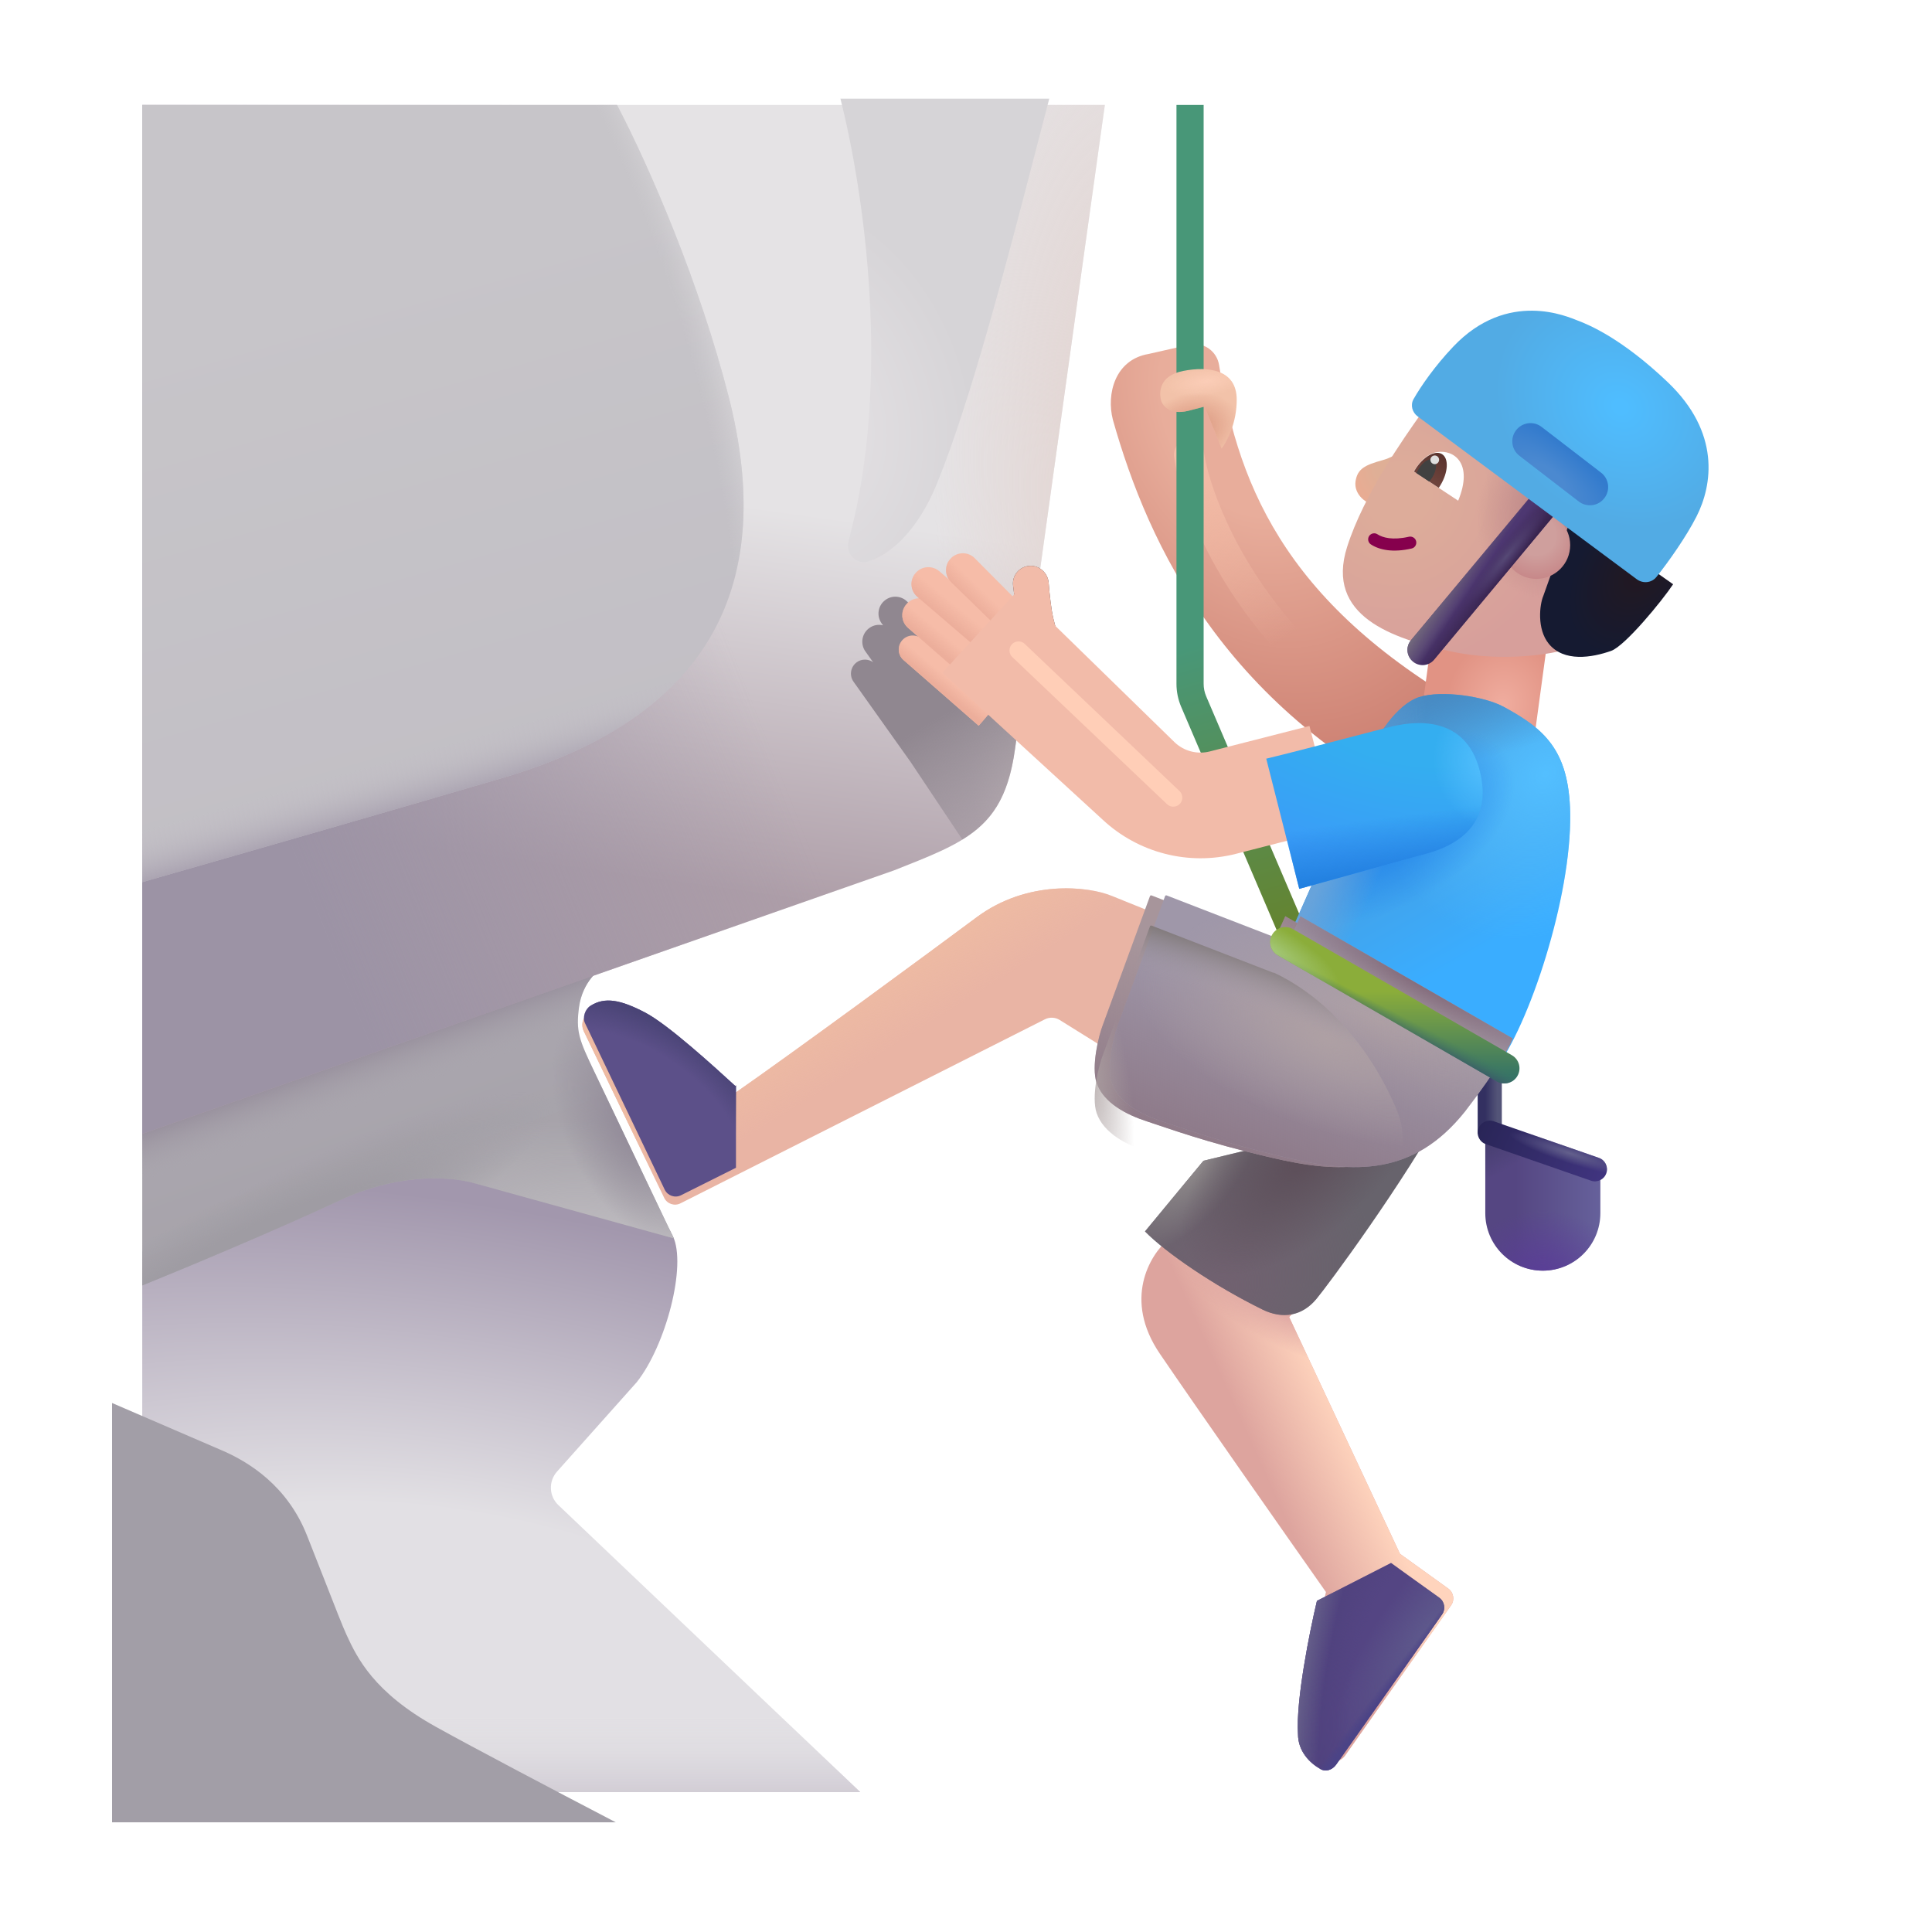 <svg width="32" height="32" viewBox="0 0 32 32" fill="none" xmlns="http://www.w3.org/2000/svg">
<path d="M2.356 29.683V20.73L7.56 18.753L10.073 20.043C9.853 19.66 10.672 19.505 11.144 20.472C11.378 20.953 11.03 22.285 10.546 22.894L9.226 24.374C9.082 24.536 9.092 24.782 9.249 24.93L14.249 29.683H2.356Z" fill="url(#paint0_radial_4002_866)"/>
<path d="M2.356 29.683V20.73L7.56 18.753L10.073 20.043C9.853 19.66 10.672 19.505 11.144 20.472C11.378 20.953 11.03 22.285 10.546 22.894L9.226 24.374C9.082 24.536 9.092 24.782 9.249 24.93L14.249 29.683H2.356Z" fill="url(#paint1_linear_4002_866)"/>
<path d="M9.591 16.677C9.647 16.27 9.919 16.042 10.049 15.979L2.356 18.63V21.291C3.035 21.016 4.583 20.37 5.64 19.876C6.526 19.462 7.355 19.468 7.818 19.587L11.159 20.511L9.84 17.743C9.591 17.222 9.536 17.083 9.591 16.677Z" fill="url(#paint2_linear_4002_866)"/>
<path d="M9.591 16.677C9.647 16.27 9.919 16.042 10.049 15.979L2.356 18.63V21.291C3.035 21.016 4.583 20.37 5.64 19.876C6.526 19.462 7.355 19.468 7.818 19.587L11.159 20.511L9.84 17.743C9.591 17.222 9.536 17.083 9.591 16.677Z" fill="url(#paint3_linear_4002_866)"/>
<path d="M9.591 16.677C9.647 16.27 9.919 16.042 10.049 15.979L2.356 18.63V21.291C3.035 21.016 4.583 20.37 5.64 19.876C6.526 19.462 7.355 19.468 7.818 19.587L11.159 20.511L9.84 17.743C9.591 17.222 9.536 17.083 9.591 16.677Z" fill="url(#paint4_radial_4002_866)"/>
<path d="M9.591 16.677C9.647 16.27 9.919 16.042 10.049 15.979L2.356 18.63V21.291C3.035 21.016 4.583 20.37 5.64 19.876C6.526 19.462 7.355 19.468 7.818 19.587L11.159 20.511L9.84 17.743C9.591 17.222 9.536 17.083 9.591 16.677Z" fill="url(#paint5_radial_4002_866)"/>
<path d="M9.591 16.677C9.647 16.27 9.919 16.042 10.049 15.979L2.356 18.63V21.291C3.035 21.016 4.583 20.37 5.64 19.876C6.526 19.462 7.355 19.468 7.818 19.587L11.159 20.511L9.84 17.743C9.591 17.222 9.536 17.083 9.591 16.677Z" fill="url(#paint6_radial_4002_866)"/>
<g filter="url(#filter0_ii_4002_866)">
<path d="M2.356 22.738V29.683H10.699C9.591 29.105 8.369 28.462 7.726 28.105C6.688 27.53 6.416 26.959 6.241 26.581C6.176 26.441 6.055 26.131 5.87 25.657C5.788 25.448 5.693 25.206 5.585 24.933C5.263 24.117 4.632 23.714 4.148 23.511L2.356 22.738Z" fill="#A29EA7"/>
</g>
<path d="M14.803 14.418L2.356 18.78V1.738H18.3C17.899 4.589 17.067 10.597 16.81 12.418C16.627 13.72 16.009 13.941 14.803 14.418Z" fill="url(#paint7_linear_4002_866)"/>
<path d="M14.803 14.418L2.356 18.78V1.738H18.3C17.899 4.589 17.067 10.597 16.81 12.418C16.627 13.72 16.009 13.941 14.803 14.418Z" fill="url(#paint8_linear_4002_866)"/>
<path d="M14.803 14.418L2.356 18.78V1.738H18.3C17.899 4.589 17.067 10.597 16.81 12.418C16.627 13.72 16.009 13.941 14.803 14.418Z" fill="url(#paint9_radial_4002_866)"/>
<g filter="url(#filter1_f_4002_866)">
<path d="M16.87 11.993C16.848 12.152 16.828 12.294 16.81 12.418C16.697 13.22 16.419 13.612 15.94 13.906L15.082 12.62L14.137 11.291C14.063 11.187 14.088 11.042 14.192 10.968C14.274 10.909 14.383 10.913 14.461 10.968L14.334 10.79C14.245 10.665 14.274 10.49 14.4 10.401C14.468 10.352 14.55 10.339 14.626 10.357L14.602 10.324C14.513 10.198 14.542 10.024 14.668 9.935C14.793 9.845 14.968 9.875 15.057 10.001L15.164 10.148C15.14 10.041 15.18 9.926 15.274 9.859C15.4 9.769 15.574 9.799 15.664 9.924L16.163 10.743L16.189 10.514C16.208 10.345 16.367 10.228 16.534 10.26C16.694 10.29 16.798 10.444 16.772 10.605C16.741 10.806 16.71 11.045 16.711 11.204C16.713 11.594 16.784 11.818 16.87 11.993Z" fill="url(#paint10_linear_4002_866)"/>
</g>
<g filter="url(#filter2_i_4002_866)">
<path fill-rule="evenodd" clip-rule="evenodd" d="M23.664 13.498C20.046 11.786 18.773 9.042 18.183 6.953C18.072 6.526 18.218 5.957 18.773 5.863L19.466 5.706C19.692 5.664 19.906 5.82 19.942 6.047C20.273 8.132 21.117 10.138 24.412 11.915L23.664 13.498Z" fill="url(#paint11_radial_4002_866)"/>
</g>
<path d="M10.22 1.738C10.771 2.792 11.59 4.695 12.07 6.574C12.851 9.636 11.82 11.855 8.32 12.886C6.684 13.368 4.387 14.03 2.356 14.611V1.738L10.22 1.738Z" fill="url(#paint12_linear_4002_866)"/>
<path d="M10.22 1.738C10.771 2.792 11.59 4.695 12.07 6.574C12.851 9.636 11.82 11.855 8.32 12.886C6.684 13.368 4.387 14.03 2.356 14.611V1.738L10.22 1.738Z" fill="url(#paint13_radial_4002_866)"/>
<path d="M10.22 1.738C10.771 2.792 11.59 4.695 12.07 6.574C12.851 9.636 11.82 11.855 8.32 12.886C6.684 13.368 4.387 14.03 2.356 14.611V1.738L10.22 1.738Z" fill="url(#paint14_linear_4002_866)"/>
<g filter="url(#filter3_i_4002_866)">
<path d="M13.94 1.694C14.333 3.247 14.79 6.387 14.074 9.023C14.037 9.16 14.107 9.303 14.239 9.354C14.285 9.372 14.335 9.378 14.383 9.364C14.761 9.259 15.219 8.852 15.536 8.077C16.103 6.692 16.715 4.328 17.173 2.562C17.253 2.251 17.329 1.959 17.399 1.694H13.94Z" fill="url(#paint15_radial_4002_866)"/>
</g>
<g filter="url(#filter4_f_4002_866)">
<path d="M19.694 7.532C19.763 8.024 20.176 9.316 21.273 10.552" stroke="url(#paint16_linear_4002_866)" stroke-width="0.5" stroke-linecap="round"/>
</g>
<g filter="url(#filter5_i_4002_866)">
<path d="M19.286 1.738V11.326C19.286 11.458 19.313 11.589 19.365 11.71L21.071 15.699L21.491 15.835C21.54 15.95 21.657 16.814 21.771 16.765C21.886 16.716 21.939 16.584 21.89 16.47L19.778 11.533C19.75 11.467 19.736 11.397 19.736 11.326V1.738H19.286Z" fill="url(#paint17_linear_4002_866)"/>
</g>
<path d="M22.452 7.972C22.484 7.765 22.605 7.703 22.902 7.621C23.119 7.561 23.243 7.44 23.289 7.373L22.831 8.367C22.62 8.367 22.421 8.179 22.452 7.972Z" fill="url(#paint18_radial_4002_866)"/>
<path d="M24.601 18.734L26.507 19.365V20.093C26.507 20.62 26.08 21.046 25.554 21.046C25.028 21.046 24.601 20.62 24.601 20.093V18.734Z" fill="url(#paint19_linear_4002_866)"/>
<path d="M24.601 18.734L26.507 19.365V20.093C26.507 20.62 26.08 21.046 25.554 21.046C25.028 21.046 24.601 20.62 24.601 20.093V18.734Z" fill="url(#paint20_radial_4002_866)"/>
<path d="M24.601 18.734L26.507 19.365V20.093C26.507 20.62 26.08 21.046 25.554 21.046C25.028 21.046 24.601 20.62 24.601 20.093V18.734Z" fill="url(#paint21_radial_4002_866)"/>
<rect x="23.732" y="10.439" width="1.905" height="1.844" transform="rotate(7.73 23.732 10.439)" fill="url(#paint22_radial_4002_866)"/>
<g filter="url(#filter6_ii_4002_866)">
<path d="M22.312 9.16C22.589 8.285 23.262 7.345 23.523 6.972L26.421 8.839L25.828 10.886C25.538 10.957 24.771 11.055 24.015 10.886C23.07 10.675 21.948 10.308 22.312 9.16Z" fill="url(#paint23_radial_4002_866)"/>
<path d="M22.312 9.16C22.589 8.285 23.262 7.345 23.523 6.972L26.421 8.839L25.828 10.886C25.538 10.957 24.771 11.055 24.015 10.886C23.07 10.675 21.948 10.308 22.312 9.16Z" fill="url(#paint24_radial_4002_866)"/>
</g>
<path fill-rule="evenodd" clip-rule="evenodd" d="M24.675 17.647C24.785 17.647 24.875 17.737 24.875 17.847V18.73C24.875 18.84 24.785 18.93 24.675 18.93C24.564 18.93 24.475 18.84 24.475 18.73V17.847C24.475 17.737 24.564 17.647 24.675 17.647Z" fill="url(#paint25_linear_4002_866)"/>
<path fill-rule="evenodd" clip-rule="evenodd" d="M24.486 18.696C24.522 18.591 24.636 18.536 24.741 18.572L26.483 19.178C26.587 19.214 26.642 19.328 26.606 19.432C26.57 19.537 26.456 19.592 26.352 19.556L24.609 18.95C24.505 18.914 24.45 18.8 24.486 18.696Z" fill="url(#paint26_linear_4002_866)"/>
<path fill-rule="evenodd" clip-rule="evenodd" d="M24.486 18.696C24.522 18.591 24.636 18.536 24.741 18.572L26.483 19.178C26.587 19.214 26.642 19.328 26.606 19.432C26.57 19.537 26.456 19.592 26.352 19.556L24.609 18.95C24.505 18.914 24.45 18.8 24.486 18.696Z" fill="url(#paint27_radial_4002_866)"/>
<path fill-rule="evenodd" clip-rule="evenodd" d="M22.677 8.878C22.708 8.832 22.77 8.819 22.816 8.85C22.901 8.905 23.066 8.952 23.336 8.89C23.39 8.878 23.444 8.912 23.456 8.965C23.468 9.019 23.435 9.073 23.381 9.085C23.073 9.156 22.848 9.11 22.706 9.017C22.66 8.987 22.647 8.925 22.677 8.878Z" fill="#86004D"/>
<path d="M23.804 7.488C23.603 7.519 23.478 7.709 23.417 7.808L24.152 8.293C24.409 7.668 24.077 7.445 23.804 7.488Z" fill="white"/>
<g filter="url(#filter7_i_4002_866)">
<path d="M19.195 20.683L19.585 20.277L21.695 21.464L21.202 21.964L23.038 25.886L23.838 26.462C23.927 26.526 23.948 26.65 23.885 26.739L22.132 29.226C22.071 29.313 21.961 29.354 21.869 29.301C21.691 29.199 21.499 29.005 21.499 28.722C21.462 28.166 21.692 27.022 21.812 26.519C21.15 25.579 19.674 23.474 19.062 22.574C18.449 21.674 18.895 20.938 19.195 20.683Z" fill="#DDA49E"/>
<path d="M19.195 20.683L19.585 20.277L21.695 21.464L21.202 21.964L23.038 25.886L23.838 26.462C23.927 26.526 23.948 26.65 23.885 26.739L22.132 29.226C22.071 29.313 21.961 29.354 21.869 29.301C21.691 29.199 21.499 29.005 21.499 28.722C21.462 28.166 21.692 27.022 21.812 26.519C21.15 25.579 19.674 23.474 19.062 22.574C18.449 21.674 18.895 20.938 19.195 20.683Z" fill="url(#paint28_linear_4002_866)"/>
<path d="M19.195 20.683L19.585 20.277L21.695 21.464L21.202 21.964L23.038 25.886L23.838 26.462C23.927 26.526 23.948 26.65 23.885 26.739L22.132 29.226C22.071 29.313 21.961 29.354 21.869 29.301C21.691 29.199 21.499 29.005 21.499 28.722C21.462 28.166 21.692 27.022 21.812 26.519C21.15 25.579 19.674 23.474 19.062 22.574C18.449 21.674 18.895 20.938 19.195 20.683Z" fill="url(#paint29_radial_4002_866)"/>
</g>
<path d="M23.04 25.887L23.838 26.462C23.928 26.526 23.948 26.65 23.885 26.74L22.132 29.226C22.071 29.313 21.961 29.354 21.869 29.301C21.691 29.2 21.499 29.005 21.499 28.722C21.462 28.166 21.692 27.022 21.812 26.519L21.81 26.517L23.04 25.887Z" fill="#544583"/>
<path d="M23.04 25.887L23.838 26.462C23.928 26.526 23.948 26.65 23.885 26.74L22.132 29.226C22.071 29.313 21.961 29.354 21.869 29.301C21.691 29.2 21.499 29.005 21.499 28.722C21.462 28.166 21.692 27.022 21.812 26.519L21.81 26.517L23.04 25.887Z" fill="url(#paint30_radial_4002_866)"/>
<path d="M23.04 25.887L23.838 26.462C23.928 26.526 23.948 26.65 23.885 26.74L22.132 29.226C22.071 29.313 21.961 29.354 21.869 29.301C21.691 29.2 21.499 29.005 21.499 28.722C21.462 28.166 21.692 27.022 21.812 26.519L21.81 26.517L23.04 25.887Z" fill="url(#paint31_radial_4002_866)"/>
<path d="M23.04 25.887L23.838 26.462C23.928 26.526 23.948 26.65 23.885 26.74L22.132 29.226C22.071 29.313 21.961 29.354 21.869 29.301C21.691 29.2 21.499 29.005 21.499 28.722C21.462 28.166 21.692 27.022 21.812 26.519L21.81 26.517L23.04 25.887Z" fill="url(#paint32_linear_4002_866)"/>
<path d="M23.04 25.887L23.838 26.462C23.928 26.526 23.948 26.65 23.885 26.74L22.132 29.226C22.071 29.313 21.961 29.354 21.869 29.301C21.691 29.2 21.499 29.005 21.499 28.722C21.462 28.166 21.692 27.022 21.812 26.519L21.81 26.517L23.04 25.887Z" fill="url(#paint33_radial_4002_866)"/>
<path d="M23.83 8.08C23.839 8.067 23.848 8.054 23.856 8.04C23.988 7.824 24 7.592 23.883 7.521C23.767 7.45 23.566 7.568 23.435 7.784C23.43 7.792 23.425 7.801 23.42 7.81L23.83 8.08Z" fill="url(#paint34_linear_4002_866)"/>
<path d="M23.672 7.976C23.691 7.956 23.709 7.932 23.725 7.905C23.798 7.785 23.806 7.657 23.744 7.618C23.68 7.58 23.57 7.646 23.497 7.766C23.483 7.79 23.471 7.814 23.462 7.837L23.672 7.976Z" fill="#414141"/>
<circle cx="23.764" cy="7.616" r="0.072" fill="#DFDFDF"/>
<path d="M22.624 12.636L21.374 15.457L24.765 17.714C25.327 16.988 26.03 14.863 26.007 13.472C25.989 12.417 25.571 12.068 24.905 11.707C24.589 11.535 23.88 11.427 23.507 11.546C23.134 11.666 22.777 12.21 22.624 12.636Z" fill="url(#paint35_linear_4002_866)"/>
<path d="M22.624 12.636L21.374 15.457L24.765 17.714C25.327 16.988 26.03 14.863 26.007 13.472C25.989 12.417 25.571 12.068 24.905 11.707C24.589 11.535 23.88 11.427 23.507 11.546C23.134 11.666 22.777 12.21 22.624 12.636Z" fill="url(#paint36_radial_4002_866)"/>
<path d="M22.624 12.636L21.374 15.457L24.765 17.714C25.327 16.988 26.03 14.863 26.007 13.472C25.989 12.417 25.571 12.068 24.905 11.707C24.589 11.535 23.88 11.427 23.507 11.546C23.134 11.666 22.777 12.21 22.624 12.636Z" fill="url(#paint37_radial_4002_866)"/>
<path d="M22.624 12.636L21.374 15.457L24.765 17.714C25.327 16.988 26.03 14.863 26.007 13.472C25.989 12.417 25.571 12.068 24.905 11.707C24.589 11.535 23.88 11.427 23.507 11.546C23.134 11.666 22.777 12.21 22.624 12.636Z" fill="url(#paint38_radial_4002_866)"/>
<path d="M22.624 12.636L21.374 15.457L24.765 17.714C25.327 16.988 26.03 14.863 26.007 13.472C25.989 12.417 25.571 12.068 24.905 11.707C24.589 11.535 23.88 11.427 23.507 11.546C23.134 11.666 22.777 12.21 22.624 12.636Z" fill="url(#paint39_radial_4002_866)"/>
<g filter="url(#filter8_i_4002_866)">
<path d="M19.464 20.396L20.433 19.226L24.491 18.238C23.726 19.632 22.491 21.29 22.304 21.515C22.07 21.796 21.749 21.855 21.413 21.691C20.601 21.291 19.804 20.744 19.464 20.396Z" fill="#67636C"/>
<path d="M19.464 20.396L20.433 19.226L24.491 18.238C23.726 19.632 22.491 21.29 22.304 21.515C22.07 21.796 21.749 21.855 21.413 21.691C20.601 21.291 19.804 20.744 19.464 20.396Z" fill="url(#paint40_radial_4002_866)"/>
<path d="M19.464 20.396L20.433 19.226L24.491 18.238C23.726 19.632 22.491 21.29 22.304 21.515C22.07 21.796 21.749 21.855 21.413 21.691C20.601 21.291 19.804 20.744 19.464 20.396Z" fill="url(#paint41_radial_4002_866)"/>
<path d="M19.464 20.396L20.433 19.226L24.491 18.238C23.726 19.632 22.491 21.29 22.304 21.515C22.07 21.796 21.749 21.855 21.413 21.691C20.601 21.291 19.804 20.744 19.464 20.396Z" fill="url(#paint42_radial_4002_866)"/>
</g>
<g filter="url(#filter9_i_4002_866)">
<path d="M18.425 15.093L19.222 15.414L18.386 17.664L17.552 17.144C17.478 17.098 17.385 17.094 17.307 17.133L11.271 20.181C11.171 20.232 11.049 20.19 11.001 20.09L9.67 17.331C9.624 17.236 9.641 17.116 9.73 17.059C9.971 16.906 10.236 16.962 10.636 17.171C11.017 17.371 11.779 18.066 12.128 18.386C13.227 17.621 15.435 15.994 16.179 15.441C17.015 14.82 18.024 14.924 18.425 15.093Z" fill="#E9B4A4"/>
<path d="M18.425 15.093L19.222 15.414L18.386 17.664L17.552 17.144C17.478 17.098 17.385 17.094 17.307 17.133L11.271 20.181C11.171 20.232 11.049 20.19 11.001 20.09L9.67 17.331C9.624 17.236 9.641 17.116 9.73 17.059C9.971 16.906 10.236 16.962 10.636 17.171C11.017 17.371 11.779 18.066 12.128 18.386C13.227 17.621 15.435 15.994 16.179 15.441C17.015 14.82 18.024 14.924 18.425 15.093Z" fill="url(#paint43_linear_4002_866)"/>
</g>
<g filter="url(#filter10_i_4002_866)">
<path d="M21.093 16.113L21.288 15.675L24.804 17.699C24.77 17.805 24.565 18.197 24.015 18.91C23.155 19.988 22.167 19.933 21.062 19.675C19.956 19.418 19.339 19.183 18.999 19.074C18.659 18.964 18.275 18.768 18.163 18.433C18.073 18.164 18.197 17.654 18.265 17.48L19.047 15.343C19.051 15.332 19.063 15.327 19.073 15.331L21.093 16.113Z" fill="#A7959B"/>
<path d="M21.093 16.113L21.288 15.675L24.804 17.699C24.77 17.805 24.565 18.197 24.015 18.91C23.155 19.988 22.167 19.933 21.062 19.675C19.956 19.418 19.339 19.183 18.999 19.074C18.659 18.964 18.275 18.768 18.163 18.433C18.073 18.164 18.197 17.654 18.265 17.48L19.047 15.343C19.051 15.332 19.063 15.327 19.073 15.331L21.093 16.113Z" fill="url(#paint44_radial_4002_866)"/>
<path d="M21.093 16.113L21.288 15.675L24.804 17.699C24.77 17.805 24.565 18.197 24.015 18.91C23.155 19.988 22.167 19.933 21.062 19.675C19.956 19.418 19.339 19.183 18.999 19.074C18.659 18.964 18.275 18.768 18.163 18.433C18.073 18.164 18.197 17.654 18.265 17.48L19.047 15.343C19.051 15.332 19.063 15.327 19.073 15.331L21.093 16.113Z" fill="url(#paint45_linear_4002_866)"/>
<path d="M21.093 16.113L21.288 15.675L24.804 17.699C24.77 17.805 24.565 18.197 24.015 18.91C23.155 19.988 22.167 19.933 21.062 19.675C19.956 19.418 19.339 19.183 18.999 19.074C18.659 18.964 18.275 18.768 18.163 18.433C18.073 18.164 18.197 17.654 18.265 17.48L19.047 15.343C19.051 15.332 19.063 15.327 19.073 15.331L21.093 16.113Z" fill="url(#paint46_radial_4002_866)"/>
</g>
<g filter="url(#filter11_i_4002_866)">
<path d="M21.093 16.113L21.288 15.675L24.804 17.699C24.77 17.805 24.565 18.197 24.015 18.91C23.155 19.988 22.167 19.933 21.062 19.675C19.956 19.418 19.339 19.183 18.999 19.074C18.659 18.964 18.275 18.768 18.163 18.433C18.073 18.164 18.197 17.654 18.265 17.48L19.047 15.343C19.051 15.332 19.063 15.327 19.073 15.331L21.093 16.113Z" fill="#9F97A9"/>
<path d="M21.093 16.113L21.288 15.675L24.804 17.699C24.77 17.805 24.565 18.197 24.015 18.91C23.155 19.988 22.167 19.933 21.062 19.675C19.956 19.418 19.339 19.183 18.999 19.074C18.659 18.964 18.275 18.768 18.163 18.433C18.073 18.164 18.197 17.654 18.265 17.48L19.047 15.343C19.051 15.332 19.063 15.327 19.073 15.331L21.093 16.113Z" fill="url(#paint47_radial_4002_866)"/>
<path d="M21.093 16.113L21.288 15.675L24.804 17.699C24.77 17.805 24.565 18.197 24.015 18.91C23.155 19.988 22.167 19.933 21.062 19.675C19.956 19.418 19.339 19.183 18.999 19.074C18.659 18.964 18.275 18.768 18.163 18.433C18.073 18.164 18.197 17.654 18.265 17.48L19.047 15.343C19.051 15.332 19.063 15.327 19.073 15.331L21.093 16.113Z" fill="url(#paint48_linear_4002_866)"/>
<path d="M21.093 16.113L21.288 15.675L24.804 17.699C24.77 17.805 24.565 18.197 24.015 18.91C23.155 19.988 22.167 19.933 21.062 19.675C19.956 19.418 19.339 19.183 18.999 19.074C18.659 18.964 18.275 18.768 18.163 18.433C18.073 18.164 18.197 17.654 18.265 17.48L19.047 15.343C19.051 15.332 19.063 15.327 19.073 15.331L21.093 16.113Z" fill="url(#paint49_radial_4002_866)"/>
</g>
<g filter="url(#filter12_i_4002_866)">
<path d="M12.14 19.742L11.23 20.197C11.131 20.247 11.009 20.206 10.96 20.105L9.64 17.347C9.594 17.252 9.641 17.116 9.73 17.059C9.971 16.906 10.236 16.962 10.636 17.171C11.017 17.371 11.779 18.066 12.128 18.386C12.132 18.384 12.136 18.381 12.14 18.378V19.742Z" fill="#5C5089"/>
<path d="M12.14 19.742L11.23 20.197C11.131 20.247 11.009 20.206 10.96 20.105L9.64 17.347C9.594 17.252 9.641 17.116 9.73 17.059C9.971 16.906 10.236 16.962 10.636 17.171C11.017 17.371 11.779 18.066 12.128 18.386C12.132 18.384 12.136 18.381 12.14 18.378V19.742Z" fill="url(#paint50_radial_4002_866)"/>
</g>
<path fill-rule="evenodd" clip-rule="evenodd" d="M21.072 15.48C21.141 15.361 21.294 15.319 21.413 15.388L25.042 17.478C25.162 17.547 25.203 17.7 25.134 17.82C25.065 17.939 24.912 17.98 24.793 17.912L21.164 15.822C21.044 15.753 21.003 15.6 21.072 15.48Z" fill="url(#paint51_linear_4002_866)"/>
<path fill-rule="evenodd" clip-rule="evenodd" d="M21.072 15.48C21.141 15.361 21.294 15.319 21.413 15.388L25.042 17.478C25.162 17.547 25.203 17.7 25.134 17.82C25.065 17.939 24.912 17.98 24.793 17.912L21.164 15.822C21.044 15.753 21.003 15.6 21.072 15.48Z" fill="url(#paint52_linear_4002_866)"/>
<path fill-rule="evenodd" clip-rule="evenodd" d="M21.072 15.48C21.141 15.361 21.294 15.319 21.413 15.388L25.042 17.478C25.162 17.547 25.203 17.7 25.134 17.82C25.065 17.939 24.912 17.98 24.793 17.912L21.164 15.822C21.044 15.753 21.003 15.6 21.072 15.48Z" fill="url(#paint53_radial_4002_866)"/>
<path d="M20.484 6.613C20.487 7.007 20.318 7.321 20.234 7.429L19.952 6.734C19.939 6.738 19.867 6.757 19.683 6.804C19.366 6.882 19.245 6.71 19.226 6.613C19.206 6.515 19.183 6.226 19.597 6.144C20.011 6.062 20.48 6.121 20.484 6.613Z" fill="#F2C2A9"/>
<path d="M20.484 6.613C20.487 7.007 20.318 7.321 20.234 7.429L19.952 6.734C19.939 6.738 19.867 6.757 19.683 6.804C19.366 6.882 19.245 6.71 19.226 6.613C19.206 6.515 19.183 6.226 19.597 6.144C20.011 6.062 20.48 6.121 20.484 6.613Z" fill="url(#paint54_radial_4002_866)"/>
<path d="M20.484 6.613C20.487 7.007 20.318 7.321 20.234 7.429L19.952 6.734C19.939 6.738 19.867 6.757 19.683 6.804C19.366 6.882 19.245 6.71 19.226 6.613C19.206 6.515 19.183 6.226 19.597 6.144C20.011 6.062 20.48 6.121 20.484 6.613Z" fill="url(#paint55_radial_4002_866)"/>
<path d="M16.78 9.7L16.859 10.343L17.198 11.492L17.89 11.125C17.714 10.941 17.58 10.789 17.448 10.25C17.411 10.095 17.385 9.856 17.369 9.652C17.356 9.491 17.219 9.365 17.057 9.372C16.887 9.38 16.759 9.531 16.78 9.7Z" fill="#4D3C3D"/>
<path d="M16.78 9.7L16.859 10.343L17.198 11.492L17.89 11.125C17.714 10.941 17.58 10.789 17.448 10.25C17.411 10.095 17.385 9.856 17.369 9.652C17.356 9.491 17.219 9.365 17.057 9.372C16.887 9.38 16.759 9.531 16.78 9.7Z" fill="#F2BBA9"/>
<path d="M14.965 10.932C14.869 10.848 14.859 10.702 14.943 10.605C15.027 10.509 15.174 10.499 15.27 10.583L16.515 11.671L16.21 12.02L14.965 10.932Z" fill="#F6BCA8"/>
<path d="M14.965 10.932C14.869 10.848 14.859 10.702 14.943 10.605C15.027 10.509 15.174 10.499 15.27 10.583L16.515 11.671L16.21 12.02L14.965 10.932Z" fill="url(#paint56_linear_4002_866)"/>
<path d="M15.04 10.399C14.924 10.298 14.912 10.121 15.014 10.005C15.115 9.889 15.291 9.877 15.408 9.979L16.908 11.289L16.54 11.71L15.04 10.399Z" fill="#F6BCA8"/>
<path d="M15.04 10.399C14.924 10.298 14.912 10.121 15.014 10.005C15.115 9.889 15.291 9.877 15.408 9.979L16.908 11.289L16.54 11.71L15.04 10.399Z" fill="url(#paint57_linear_4002_866)"/>
<path d="M15.192 9.883C15.076 9.782 15.064 9.606 15.166 9.49C15.267 9.373 15.444 9.362 15.56 9.463L17.314 10.969L16.946 11.39L15.192 9.883Z" fill="#F6BCA8"/>
<path d="M15.192 9.883C15.076 9.782 15.064 9.606 15.166 9.49C15.267 9.373 15.444 9.362 15.56 9.463L17.314 10.969L16.946 11.39L15.192 9.883Z" fill="url(#paint58_linear_4002_866)"/>
<g filter="url(#filter13_i_4002_866)">
<path d="M25.161 9.973L25.649 8.606L27.312 9.777C27.13 10.052 26.517 10.797 26.287 10.88C25.969 10.993 25.502 11.071 25.252 10.762C25.052 10.515 25.102 10.113 25.161 9.973Z" fill="url(#paint59_radial_4002_866)"/>
</g>
<circle cx="25.448" cy="9.029" r="0.559" fill="url(#paint60_radial_4002_866)"/>
<path fill-rule="evenodd" clip-rule="evenodd" d="M25.714 8.178C25.82 8.267 25.834 8.424 25.746 8.53L23.754 10.925C23.666 11.031 23.508 11.046 23.402 10.957C23.296 10.869 23.281 10.711 23.37 10.605L25.362 8.211C25.45 8.105 25.608 8.09 25.714 8.178Z" fill="#4D3771"/>
<path fill-rule="evenodd" clip-rule="evenodd" d="M25.714 8.178C25.82 8.267 25.834 8.424 25.746 8.53L23.754 10.925C23.666 11.031 23.508 11.046 23.402 10.957C23.296 10.869 23.281 10.711 23.37 10.605L25.362 8.211C25.45 8.105 25.608 8.09 25.714 8.178Z" fill="url(#paint61_linear_4002_866)"/>
<path fill-rule="evenodd" clip-rule="evenodd" d="M25.714 8.178C25.82 8.267 25.834 8.424 25.746 8.53L23.754 10.925C23.666 11.031 23.508 11.046 23.402 10.957C23.296 10.869 23.281 10.711 23.37 10.605L25.362 8.211C25.45 8.105 25.608 8.09 25.714 8.178Z" fill="url(#paint62_linear_4002_866)"/>
<path fill-rule="evenodd" clip-rule="evenodd" d="M25.714 8.178C25.82 8.267 25.834 8.424 25.746 8.53L23.754 10.925C23.666 11.031 23.508 11.046 23.402 10.957C23.296 10.869 23.281 10.711 23.37 10.605L25.362 8.211C25.45 8.105 25.608 8.09 25.714 8.178Z" fill="url(#paint63_radial_4002_866)"/>
<g filter="url(#filter14_i_4002_866)">
<path d="M27.11 9.744L23.482 7.048C23.39 6.98 23.357 6.859 23.413 6.76C23.537 6.543 23.764 6.215 24.068 5.894C24.974 4.937 25.977 5.402 26.123 5.456C26.334 5.534 26.877 5.769 27.623 6.48C28.498 7.314 28.365 8.183 28.099 8.706C27.932 9.035 27.642 9.448 27.436 9.706C27.356 9.806 27.213 9.82 27.11 9.744Z" fill="url(#paint64_radial_4002_866)"/>
</g>
<g filter="url(#filter15_i_4002_866)">
<path d="M25.111 7.126C25.213 6.994 25.402 6.969 25.534 7.071L26.518 7.828C26.651 7.93 26.675 8.119 26.573 8.251C26.472 8.384 26.282 8.408 26.15 8.307L25.166 7.549C25.034 7.447 25.009 7.258 25.111 7.126Z" fill="url(#paint65_radial_4002_866)"/>
</g>
<path d="M15.765 9.653C15.649 9.552 15.637 9.375 15.738 9.259C15.84 9.143 16.016 9.131 16.132 9.233L17.542 10.652L17.316 11.164L15.765 9.653Z" fill="#F6BCA8"/>
<path d="M15.765 9.653C15.649 9.552 15.637 9.375 15.738 9.259C15.84 9.143 16.016 9.131 16.132 9.233L17.542 10.652L17.316 11.164L15.765 9.653Z" fill="url(#paint66_linear_4002_866)"/>
<g filter="url(#filter16_i_4002_866)">
<path fill-rule="evenodd" clip-rule="evenodd" d="M18.264 13.927L15.609 11.492L16.868 10.12L19.458 12.647C19.613 12.793 19.832 12.849 20.039 12.796L21.689 12.374L22.122 14.07L20.472 14.492C19.688 14.692 18.856 14.479 18.264 13.927Z" fill="#F2BBA9"/>
</g>
<path d="M21.095 16.108C21.749 16.41 22.574 17.097 23.116 18.339C23.311 18.785 23.259 19.238 23.075 19.661C22.456 19.925 21.784 19.844 21.062 19.675C20.156 19.464 19.578 19.269 19.212 19.145C19.131 19.117 19.061 19.093 18.999 19.074C18.659 18.964 18.275 18.768 18.163 18.433C18.073 18.164 18.197 17.654 18.265 17.48L19.047 15.343C19.051 15.332 19.063 15.327 19.073 15.331L21.093 16.113L21.095 16.108Z" fill="url(#paint67_radial_4002_866)"/>
<path d="M21.095 16.108C21.749 16.41 22.574 17.097 23.116 18.339C23.311 18.785 23.259 19.238 23.075 19.661C22.456 19.925 21.784 19.844 21.062 19.675C20.156 19.464 19.578 19.269 19.212 19.145C19.131 19.117 19.061 19.093 18.999 19.074C18.659 18.964 18.275 18.768 18.163 18.433C18.073 18.164 18.197 17.654 18.265 17.48L19.047 15.343C19.051 15.332 19.063 15.327 19.073 15.331L21.093 16.113L21.095 16.108Z" fill="url(#paint68_radial_4002_866)"/>
<path d="M21.095 16.108C21.749 16.41 22.574 17.097 23.116 18.339C23.311 18.785 23.259 19.238 23.075 19.661C22.456 19.925 21.784 19.844 21.062 19.675C20.156 19.464 19.578 19.269 19.212 19.145C19.131 19.117 19.061 19.093 18.999 19.074C18.659 18.964 18.275 18.768 18.163 18.433C18.073 18.164 18.197 17.654 18.265 17.48L19.047 15.343C19.051 15.332 19.063 15.327 19.073 15.331L21.093 16.113L21.095 16.108Z" fill="url(#paint69_radial_4002_866)"/>
<path d="M21.52 14.722L20.973 12.566C21.614 12.412 22.822 12.087 23.063 12.031C23.512 11.925 24.329 11.877 24.528 12.847C24.711 13.742 24.009 14.027 23.668 14.128L21.52 14.722Z" fill="url(#paint70_radial_4002_866)"/>
<path d="M21.52 14.722L20.973 12.566C21.614 12.412 22.822 12.087 23.063 12.031C23.512 11.925 24.329 11.877 24.528 12.847C24.711 13.742 24.009 14.027 23.668 14.128L21.52 14.722Z" fill="url(#paint71_linear_4002_866)"/>
<path d="M21.52 14.722L20.973 12.566C21.614 12.412 22.822 12.087 23.063 12.031C23.512 11.925 24.329 11.877 24.528 12.847C24.711 13.742 24.009 14.027 23.668 14.128L21.52 14.722Z" fill="url(#paint72_radial_4002_866)"/>
<g filter="url(#filter17_f_4002_866)">
<path d="M16.87 10.774L19.433 13.211" stroke="#FFCEB7" stroke-width="0.3" stroke-linecap="round"/>
</g>
<defs>
<filter id="filter0_ii_4002_866" x="1.956" y="22.738" width="8.743" height="7.346" filterUnits="userSpaceOnUse" color-interpolation-filters="sRGB">
<feFlood flood-opacity="0" result="BackgroundImageFix"/>
<feBlend mode="normal" in="SourceGraphic" in2="BackgroundImageFix" result="shape"/>
<feColorMatrix in="SourceAlpha" type="matrix" values="0 0 0 0 0 0 0 0 0 0 0 0 0 0 0 0 0 0 127 0" result="hardAlpha"/>
<feOffset dx="-0.4" dy="0.4"/>
<feGaussianBlur stdDeviation="0.5"/>
<feComposite in2="hardAlpha" operator="arithmetic" k2="-1" k3="1"/>
<feColorMatrix type="matrix" values="0 0 0 0 0.635 0 0 0 0 0.608 0 0 0 0 0.671 0 0 0 1 0"/>
<feBlend mode="normal" in2="shape" result="effect1_innerShadow_4002_866"/>
<feColorMatrix in="SourceAlpha" type="matrix" values="0 0 0 0 0 0 0 0 0 0 0 0 0 0 0 0 0 0 127 0" result="hardAlpha"/>
<feOffset dx="-0.1" dy="0.1"/>
<feGaussianBlur stdDeviation="0.5"/>
<feComposite in2="hardAlpha" operator="arithmetic" k2="-1" k3="1"/>
<feColorMatrix type="matrix" values="0 0 0 0 0.847 0 0 0 0 0.831 0 0 0 0 0.863 0 0 0 1 0"/>
<feBlend mode="normal" in2="effect1_innerShadow_4002_866" result="effect2_innerShadow_4002_866"/>
</filter>
<filter id="filter1_f_4002_866" x="13.345" y="9.057" width="4.276" height="5.599" filterUnits="userSpaceOnUse" color-interpolation-filters="sRGB">
<feFlood flood-opacity="0" result="BackgroundImageFix"/>
<feBlend mode="normal" in="SourceGraphic" in2="BackgroundImageFix" result="shape"/>
<feGaussianBlur stdDeviation="0.375" result="effect1_foregroundBlur_4002_866"/>
</filter>
<filter id="filter2_i_4002_866" x="18.148" y="5.699" width="6.514" height="7.799" filterUnits="userSpaceOnUse" color-interpolation-filters="sRGB">
<feFlood flood-opacity="0" result="BackgroundImageFix"/>
<feBlend mode="normal" in="SourceGraphic" in2="BackgroundImageFix" result="shape"/>
<feColorMatrix in="SourceAlpha" type="matrix" values="0 0 0 0 0 0 0 0 0 0 0 0 0 0 0 0 0 0 127 0" result="hardAlpha"/>
<feOffset dx="0.25"/>
<feGaussianBlur stdDeviation="0.25"/>
<feComposite in2="hardAlpha" operator="arithmetic" k2="-1" k3="1"/>
<feColorMatrix type="matrix" values="0 0 0 0 1 0 0 0 0 0.784 0 0 0 0 0.698 0 0 0 1 0"/>
<feBlend mode="normal" in2="shape" result="effect1_innerShadow_4002_866"/>
</filter>
<filter id="filter3_i_4002_866" x="13.92" y="1.634" width="3.479" height="7.738" filterUnits="userSpaceOnUse" color-interpolation-filters="sRGB">
<feFlood flood-opacity="0" result="BackgroundImageFix"/>
<feBlend mode="normal" in="SourceGraphic" in2="BackgroundImageFix" result="shape"/>
<feColorMatrix in="SourceAlpha" type="matrix" values="0 0 0 0 0 0 0 0 0 0 0 0 0 0 0 0 0 0 127 0" result="hardAlpha"/>
<feOffset dx="-0.02" dy="-0.06"/>
<feGaussianBlur stdDeviation="0.05"/>
<feComposite in2="hardAlpha" operator="arithmetic" k2="-1" k3="1"/>
<feColorMatrix type="matrix" values="0 0 0 0 0.851 0 0 0 0 0.792 0 0 0 0 0.776 0 0 0 1 0"/>
<feBlend mode="normal" in2="shape" result="effect1_innerShadow_4002_866"/>
</filter>
<filter id="filter4_f_4002_866" x="19.144" y="6.982" width="2.679" height="4.12" filterUnits="userSpaceOnUse" color-interpolation-filters="sRGB">
<feFlood flood-opacity="0" result="BackgroundImageFix"/>
<feBlend mode="normal" in="SourceGraphic" in2="BackgroundImageFix" result="shape"/>
<feGaussianBlur stdDeviation="0.15" result="effect1_foregroundBlur_4002_866"/>
</filter>
<filter id="filter5_i_4002_866" x="19.286" y="1.738" width="2.822" height="15.029" filterUnits="userSpaceOnUse" color-interpolation-filters="sRGB">
<feFlood flood-opacity="0" result="BackgroundImageFix"/>
<feBlend mode="normal" in="SourceGraphic" in2="BackgroundImageFix" result="shape"/>
<feColorMatrix in="SourceAlpha" type="matrix" values="0 0 0 0 0 0 0 0 0 0 0 0 0 0 0 0 0 0 127 0" result="hardAlpha"/>
<feOffset dx="0.2"/>
<feGaussianBlur stdDeviation="0.125"/>
<feComposite in2="hardAlpha" operator="arithmetic" k2="-1" k3="1"/>
<feColorMatrix type="matrix" values="0 0 0 0 0.224 0 0 0 0 0.475 0 0 0 0 0.361 0 0 0 1 0"/>
<feBlend mode="normal" in2="shape" result="effect1_innerShadow_4002_866"/>
</filter>
<filter id="filter6_ii_4002_866" x="21.992" y="6.722" width="4.68" height="4.407" filterUnits="userSpaceOnUse" color-interpolation-filters="sRGB">
<feFlood flood-opacity="0" result="BackgroundImageFix"/>
<feBlend mode="normal" in="SourceGraphic" in2="BackgroundImageFix" result="shape"/>
<feColorMatrix in="SourceAlpha" type="matrix" values="0 0 0 0 0 0 0 0 0 0 0 0 0 0 0 0 0 0 127 0" result="hardAlpha"/>
<feOffset dx="-0.25" dy="-0.25"/>
<feGaussianBlur stdDeviation="0.25"/>
<feComposite in2="hardAlpha" operator="arithmetic" k2="-1" k3="1"/>
<feColorMatrix type="matrix" values="0 0 0 0 0.867 0 0 0 0 0.486 0 0 0 0 0.486 0 0 0 1 0"/>
<feBlend mode="normal" in2="shape" result="effect1_innerShadow_4002_866"/>
<feColorMatrix in="SourceAlpha" type="matrix" values="0 0 0 0 0 0 0 0 0 0 0 0 0 0 0 0 0 0 127 0" result="hardAlpha"/>
<feOffset dx="0.25" dy="0.15"/>
<feGaussianBlur stdDeviation="0.15"/>
<feComposite in2="hardAlpha" operator="arithmetic" k2="-1" k3="1"/>
<feColorMatrix type="matrix" values="0 0 0 0 1 0 0 0 0 0.745 0 0 0 0 0.655 0 0 0 1 0"/>
<feBlend mode="normal" in2="effect1_innerShadow_4002_866" result="effect2_innerShadow_4002_866"/>
</filter>
<filter id="filter7_i_4002_866" x="18.756" y="20.127" width="5.316" height="9.197" filterUnits="userSpaceOnUse" color-interpolation-filters="sRGB">
<feFlood flood-opacity="0" result="BackgroundImageFix"/>
<feBlend mode="normal" in="SourceGraphic" in2="BackgroundImageFix" result="shape"/>
<feColorMatrix in="SourceAlpha" type="matrix" values="0 0 0 0 0 0 0 0 0 0 0 0 0 0 0 0 0 0 127 0" result="hardAlpha"/>
<feOffset dx="0.15" dy="-0.15"/>
<feGaussianBlur stdDeviation="0.25"/>
<feComposite in2="hardAlpha" operator="arithmetic" k2="-1" k3="1"/>
<feColorMatrix type="matrix" values="0 0 0 0 1 0 0 0 0 0.784 0 0 0 0 0.706 0 0 0 1 0"/>
<feBlend mode="normal" in2="shape" result="effect1_innerShadow_4002_866"/>
</filter>
<filter id="filter8_i_4002_866" x="18.964" y="18.238" width="5.527" height="3.544" filterUnits="userSpaceOnUse" color-interpolation-filters="sRGB">
<feFlood flood-opacity="0" result="BackgroundImageFix"/>
<feBlend mode="normal" in="SourceGraphic" in2="BackgroundImageFix" result="shape"/>
<feColorMatrix in="SourceAlpha" type="matrix" values="0 0 0 0 0 0 0 0 0 0 0 0 0 0 0 0 0 0 127 0" result="hardAlpha"/>
<feOffset dx="-0.5"/>
<feGaussianBlur stdDeviation="0.5"/>
<feComposite in2="hardAlpha" operator="arithmetic" k2="-1" k3="1"/>
<feColorMatrix type="matrix" values="0 0 0 0 0.408 0 0 0 0 0.4 0 0 0 0 0.408 0 0 0 1 0"/>
<feBlend mode="normal" in2="shape" result="effect1_innerShadow_4002_866"/>
</filter>
<filter id="filter9_i_4002_866" x="9.645" y="14.713" width="9.577" height="5.489" filterUnits="userSpaceOnUse" color-interpolation-filters="sRGB">
<feFlood flood-opacity="0" result="BackgroundImageFix"/>
<feBlend mode="normal" in="SourceGraphic" in2="BackgroundImageFix" result="shape"/>
<feColorMatrix in="SourceAlpha" type="matrix" values="0 0 0 0 0 0 0 0 0 0 0 0 0 0 0 0 0 0 127 0" result="hardAlpha"/>
<feOffset dy="-0.25"/>
<feGaussianBlur stdDeviation="0.375"/>
<feComposite in2="hardAlpha" operator="arithmetic" k2="-1" k3="1"/>
<feColorMatrix type="matrix" values="0 0 0 0 0.749 0 0 0 0 0.506 0 0 0 0 0.569 0 0 0 1 0"/>
<feBlend mode="normal" in2="shape" result="effect1_innerShadow_4002_866"/>
</filter>
<filter id="filter10_i_4002_866" x="18.132" y="14.83" width="6.672" height="5.002" filterUnits="userSpaceOnUse" color-interpolation-filters="sRGB">
<feFlood flood-opacity="0" result="BackgroundImageFix"/>
<feBlend mode="normal" in="SourceGraphic" in2="BackgroundImageFix" result="shape"/>
<feColorMatrix in="SourceAlpha" type="matrix" values="0 0 0 0 0 0 0 0 0 0 0 0 0 0 0 0 0 0 127 0" result="hardAlpha"/>
<feOffset dy="-0.5"/>
<feGaussianBlur stdDeviation="0.375"/>
<feComposite in2="hardAlpha" operator="arithmetic" k2="-1" k3="1"/>
<feColorMatrix type="matrix" values="0 0 0 0 0.424 0 0 0 0 0.373 0 0 0 0 0.408 0 0 0 1 0"/>
<feBlend mode="normal" in2="shape" result="effect1_innerShadow_4002_866"/>
</filter>
<filter id="filter11_i_4002_866" x="18.132" y="14.83" width="6.922" height="5.002" filterUnits="userSpaceOnUse" color-interpolation-filters="sRGB">
<feFlood flood-opacity="0" result="BackgroundImageFix"/>
<feBlend mode="normal" in="SourceGraphic" in2="BackgroundImageFix" result="shape"/>
<feColorMatrix in="SourceAlpha" type="matrix" values="0 0 0 0 0 0 0 0 0 0 0 0 0 0 0 0 0 0 127 0" result="hardAlpha"/>
<feOffset dx="0.25" dy="-0.5"/>
<feGaussianBlur stdDeviation="0.375"/>
<feComposite in2="hardAlpha" operator="arithmetic" k2="-1" k3="1"/>
<feColorMatrix type="matrix" values="0 0 0 0 0.514 0 0 0 0 0.365 0 0 0 0 0.639 0 0 0 1 0"/>
<feBlend mode="normal" in2="shape" result="effect1_innerShadow_4002_866"/>
</filter>
<filter id="filter12_i_4002_866" x="9.622" y="16.572" width="2.568" height="3.646" filterUnits="userSpaceOnUse" color-interpolation-filters="sRGB">
<feFlood flood-opacity="0" result="BackgroundImageFix"/>
<feBlend mode="normal" in="SourceGraphic" in2="BackgroundImageFix" result="shape"/>
<feColorMatrix in="SourceAlpha" type="matrix" values="0 0 0 0 0 0 0 0 0 0 0 0 0 0 0 0 0 0 127 0" result="hardAlpha"/>
<feOffset dx="0.05" dy="-0.4"/>
<feGaussianBlur stdDeviation="0.2"/>
<feComposite in2="hardAlpha" operator="arithmetic" k2="-1" k3="1"/>
<feColorMatrix type="matrix" values="0 0 0 0 0.322 0 0 0 0 0.247 0 0 0 0 0.537 0 0 0 1 0"/>
<feBlend mode="normal" in2="shape" result="effect1_innerShadow_4002_866"/>
</filter>
<filter id="filter13_i_4002_866" x="25.109" y="8.506" width="2.604" height="2.473" filterUnits="userSpaceOnUse" color-interpolation-filters="sRGB">
<feFlood flood-opacity="0" result="BackgroundImageFix"/>
<feBlend mode="normal" in="SourceGraphic" in2="BackgroundImageFix" result="shape"/>
<feColorMatrix in="SourceAlpha" type="matrix" values="0 0 0 0 0 0 0 0 0 0 0 0 0 0 0 0 0 0 127 0" result="hardAlpha"/>
<feOffset dx="0.4" dy="-0.1"/>
<feGaussianBlur stdDeviation="0.25"/>
<feComposite in2="hardAlpha" operator="arithmetic" k2="-1" k3="1"/>
<feColorMatrix type="matrix" values="0 0 0 0 0.078 0 0 0 0 0.075 0 0 0 0 0.125 0 0 0 1 0"/>
<feBlend mode="normal" in2="shape" result="effect1_innerShadow_4002_866"/>
</filter>
<filter id="filter14_i_4002_866" x="23.386" y="5.146" width="4.913" height="4.647" filterUnits="userSpaceOnUse" color-interpolation-filters="sRGB">
<feFlood flood-opacity="0" result="BackgroundImageFix"/>
<feBlend mode="normal" in="SourceGraphic" in2="BackgroundImageFix" result="shape"/>
<feColorMatrix in="SourceAlpha" type="matrix" values="0 0 0 0 0 0 0 0 0 0 0 0 0 0 0 0 0 0 127 0" result="hardAlpha"/>
<feOffset dy="-0.15"/>
<feGaussianBlur stdDeviation="0.3"/>
<feComposite in2="hardAlpha" operator="arithmetic" k2="-1" k3="1"/>
<feColorMatrix type="matrix" values="0 0 0 0 0.306 0 0 0 0 0.557 0 0 0 0 0.882 0 0 0 1 0"/>
<feBlend mode="normal" in2="shape" result="effect1_innerShadow_4002_866"/>
</filter>
<filter id="filter15_i_4002_866" x="25.048" y="7.008" width="1.588" height="1.361" filterUnits="userSpaceOnUse" color-interpolation-filters="sRGB">
<feFlood flood-opacity="0" result="BackgroundImageFix"/>
<feBlend mode="normal" in="SourceGraphic" in2="BackgroundImageFix" result="shape"/>
<feColorMatrix in="SourceAlpha" type="matrix" values="0 0 0 0 0 0 0 0 0 0 0 0 0 0 0 0 0 0 127 0" result="hardAlpha"/>
<feOffset/>
<feGaussianBlur stdDeviation="0.25"/>
<feComposite in2="hardAlpha" operator="arithmetic" k2="-1" k3="1"/>
<feColorMatrix type="matrix" values="0 0 0 0 0.137 0 0 0 0 0.482 0 0 0 0 0.796 0 0 0 1 0"/>
<feBlend mode="normal" in2="shape" result="effect1_innerShadow_4002_866"/>
</filter>
<filter id="filter16_i_4002_866" x="15.609" y="9.77" width="6.514" height="4.796" filterUnits="userSpaceOnUse" color-interpolation-filters="sRGB">
<feFlood flood-opacity="0" result="BackgroundImageFix"/>
<feBlend mode="normal" in="SourceGraphic" in2="BackgroundImageFix" result="shape"/>
<feColorMatrix in="SourceAlpha" type="matrix" values="0 0 0 0 0 0 0 0 0 0 0 0 0 0 0 0 0 0 127 0" result="hardAlpha"/>
<feOffset dy="-0.35"/>
<feGaussianBlur stdDeviation="0.325"/>
<feComposite in2="hardAlpha" operator="arithmetic" k2="-1" k3="1"/>
<feColorMatrix type="matrix" values="0 0 0 0 0.867 0 0 0 0 0.62 0 0 0 0 0.584 0 0 0 1 0"/>
<feBlend mode="normal" in2="shape" result="effect1_innerShadow_4002_866"/>
</filter>
<filter id="filter17_f_4002_866" x="16.22" y="10.124" width="3.862" height="3.738" filterUnits="userSpaceOnUse" color-interpolation-filters="sRGB">
<feFlood flood-opacity="0" result="BackgroundImageFix"/>
<feBlend mode="normal" in="SourceGraphic" in2="BackgroundImageFix" result="shape"/>
<feGaussianBlur stdDeviation="0.25" result="effect1_foregroundBlur_4002_866"/>
</filter>
<radialGradient id="paint0_radial_4002_866" cx="0" cy="0" r="1" gradientUnits="userSpaceOnUse" gradientTransform="translate(7.507 28.136) rotate(-80.068) scale(8.153 17.675)">
<stop offset="0.378" stop-color="#E2E0E4"/>
<stop offset="1" stop-color="#A297AD"/>
</radialGradient>
<linearGradient id="paint1_linear_4002_866" x1="11.438" y1="29.683" x2="11.438" y2="28.388" gradientUnits="userSpaceOnUse">
<stop stop-color="#D2CDD5"/>
<stop offset="1" stop-color="#E3E1E5" stop-opacity="0"/>
</linearGradient>
<linearGradient id="paint2_linear_4002_866" x1="5.32" y1="17.261" x2="6.476" y2="20.543" gradientUnits="userSpaceOnUse">
<stop offset="0.373" stop-color="#A9A5AD"/>
<stop offset="1" stop-color="#A5A2A8"/>
</linearGradient>
<linearGradient id="paint3_linear_4002_866" x1="5.82" y1="17.261" x2="6.163" y2="18.23" gradientUnits="userSpaceOnUse">
<stop offset="0.142" stop-color="#948B99"/>
<stop offset="1" stop-color="#AAA6AE" stop-opacity="0"/>
</linearGradient>
<radialGradient id="paint4_radial_4002_866" cx="0" cy="0" r="1" gradientUnits="userSpaceOnUse" gradientTransform="translate(10.038 21.291) rotate(-83.29) scale(2.674 5.218)">
<stop offset="0.356" stop-color="#BCB9BE"/>
<stop offset="1" stop-color="#BCB9BE" stop-opacity="0"/>
</radialGradient>
<radialGradient id="paint5_radial_4002_866" cx="0" cy="0" r="1" gradientUnits="userSpaceOnUse" gradientTransform="translate(10.445 18.635) rotate(155.431) scale(1.581 2.921)">
<stop offset="0.126" stop-color="#958E9B"/>
<stop offset="0.695" stop-color="#958E9B" stop-opacity="0"/>
</radialGradient>
<radialGradient id="paint6_radial_4002_866" cx="0" cy="0" r="1" gradientUnits="userSpaceOnUse" gradientTransform="translate(3.913 21.011) rotate(-27.787) scale(5.899 1.118)">
<stop offset="0.457" stop-color="#9F9CA3"/>
<stop offset="1" stop-color="#9F9CA3" stop-opacity="0"/>
</radialGradient>
<linearGradient id="paint7_linear_4002_866" x1="13.413" y1="1.574" x2="11.57" y2="14.699" gradientUnits="userSpaceOnUse">
<stop offset="0.518" stop-color="#E5E3E5"/>
<stop offset="1" stop-color="#AE9EA8"/>
</linearGradient>
<linearGradient id="paint8_linear_4002_866" x1="2.601" y1="17.449" x2="13.132" y2="13.293" gradientUnits="userSpaceOnUse">
<stop offset="0.293" stop-color="#9C93A5"/>
<stop offset="1" stop-color="#9C93A5" stop-opacity="0"/>
</linearGradient>
<radialGradient id="paint9_radial_4002_866" cx="0" cy="0" r="1" gradientUnits="userSpaceOnUse" gradientTransform="translate(19.413 9.292) rotate(174.89) scale(3.859 10.476)">
<stop offset="0.351" stop-color="#E3D5D2"/>
<stop offset="1" stop-color="#E3D5D2" stop-opacity="0"/>
</radialGradient>
<linearGradient id="paint10_linear_4002_866" x1="14.269" y1="10.4" x2="16.87" y2="14.918" gradientUnits="userSpaceOnUse">
<stop offset="0.368" stop-color="#908790"/>
<stop offset="1" stop-color="#908790" stop-opacity="0"/>
</linearGradient>
<radialGradient id="paint11_radial_4002_866" cx="0" cy="0" r="1" gradientUnits="userSpaceOnUse" gradientTransform="translate(20.32 6.824) rotate(66.687) scale(6.352 4.495)">
<stop offset="0.28" stop-color="#E8AD9B"/>
<stop offset="1" stop-color="#CB7E70"/>
</radialGradient>
<linearGradient id="paint12_linear_4002_866" x1="4.507" y1="4.98" x2="6.882" y2="13.261" gradientUnits="userSpaceOnUse">
<stop stop-color="#C7C5C9"/>
<stop offset="1" stop-color="#C2BFC5"/>
</linearGradient>
<radialGradient id="paint13_radial_4002_866" cx="0" cy="0" r="1" gradientUnits="userSpaceOnUse" gradientTransform="translate(2.356 8.174) rotate(-16.799) scale(10.404 16.91)">
<stop offset="0.897" stop-color="#D1CFD2" stop-opacity="0"/>
<stop offset="0.982" stop-color="#E5E3E5"/>
</radialGradient>
<linearGradient id="paint14_linear_4002_866" x1="5.788" y1="13.871" x2="5.507" y2="12.871" gradientUnits="userSpaceOnUse">
<stop stop-color="#9D94A6"/>
<stop offset="1" stop-color="#C3C0C6" stop-opacity="0"/>
</linearGradient>
<radialGradient id="paint15_radial_4002_866" cx="0" cy="0" r="1" gradientUnits="userSpaceOnUse" gradientTransform="translate(13.163 7.011) rotate(-15.781) scale(2.988 3.866)">
<stop offset="0.275" stop-color="#E2DFE2"/>
<stop offset="1" stop-color="#D6D4D7"/>
</radialGradient>
<linearGradient id="paint16_linear_4002_866" x1="19.609" y1="7.429" x2="21.582" y2="10.374" gradientUnits="userSpaceOnUse">
<stop stop-color="#F4BDA7"/>
<stop offset="1" stop-color="#F4BDA7" stop-opacity="0"/>
</linearGradient>
<linearGradient id="paint17_linear_4002_866" x1="19.576" y1="10.682" x2="20.935" y2="15.342" gradientUnits="userSpaceOnUse">
<stop stop-color="#489778"/>
<stop offset="1" stop-color="#648431"/>
</linearGradient>
<radialGradient id="paint18_radial_4002_866" cx="0" cy="0" r="1" gradientUnits="userSpaceOnUse" gradientTransform="translate(22.982 7.688) rotate(98.971) scale(0.687 0.539)">
<stop offset="0.391" stop-color="#DFAF96"/>
<stop offset="1" stop-color="#E8AC93"/>
</radialGradient>
<linearGradient id="paint19_linear_4002_866" x1="25.101" y1="20.027" x2="26.507" y2="20.027" gradientUnits="userSpaceOnUse">
<stop stop-color="#554682"/>
<stop offset="1" stop-color="#66619B"/>
</linearGradient>
<radialGradient id="paint20_radial_4002_866" cx="0" cy="0" r="1" gradientUnits="userSpaceOnUse" gradientTransform="translate(25.554 21.214) rotate(-90) scale(1.172 1.404)">
<stop stop-color="#5A3C98"/>
<stop offset="1" stop-color="#5A3C98" stop-opacity="0"/>
</radialGradient>
<radialGradient id="paint21_radial_4002_866" cx="0" cy="0" r="1" gradientUnits="userSpaceOnUse" gradientTransform="translate(24.476 18.734) rotate(60.255) scale(0.787 1.961)">
<stop stop-color="#413B69"/>
<stop offset="1" stop-color="#413B69" stop-opacity="0"/>
</radialGradient>
<radialGradient id="paint22_radial_4002_866" cx="0" cy="0" r="1" gradientUnits="userSpaceOnUse" gradientTransform="translate(25.04 11.508) rotate(-89.741) scale(1.124 0.936)">
<stop stop-color="#F0AD9F"/>
<stop offset="1" stop-color="#E19384"/>
</radialGradient>
<radialGradient id="paint23_radial_4002_866" cx="0" cy="0" r="1" gradientUnits="userSpaceOnUse" gradientTransform="translate(23.163 8.308) rotate(44.105) scale(2.829 2.934)">
<stop offset="0.164" stop-color="#DDAC9A"/>
<stop offset="1" stop-color="#D79F9B"/>
</radialGradient>
<radialGradient id="paint24_radial_4002_866" cx="0" cy="0" r="1" gradientUnits="userSpaceOnUse" gradientTransform="translate(25.851 8.449) rotate(119.268) scale(1.63 1.315)">
<stop stop-color="#B27D80"/>
<stop offset="1" stop-color="#B27D80" stop-opacity="0"/>
</radialGradient>
<linearGradient id="paint25_linear_4002_866" x1="24.875" y1="18.289" x2="24.601" y2="18.289" gradientUnits="userSpaceOnUse">
<stop offset="0.269" stop-color="#535478"/>
<stop offset="1" stop-color="#333061"/>
</linearGradient>
<linearGradient id="paint26_linear_4002_866" x1="26.491" y1="19.567" x2="24.475" y2="18.73" gradientUnits="userSpaceOnUse">
<stop stop-color="#40347F"/>
<stop offset="1" stop-color="#292557"/>
</linearGradient>
<radialGradient id="paint27_radial_4002_866" cx="0" cy="0" r="1" gradientUnits="userSpaceOnUse" gradientTransform="translate(26.011 19.105) rotate(108.004) scale(0.164 1.057)">
<stop stop-color="#63608C"/>
<stop offset="1" stop-color="#63608C" stop-opacity="0"/>
</radialGradient>
<linearGradient id="paint28_linear_4002_866" x1="22.739" y1="25.11" x2="21.339" y2="25.745" gradientUnits="userSpaceOnUse">
<stop stop-color="#FFD4BD"/>
<stop offset="1" stop-color="#FFD4BD" stop-opacity="0"/>
</linearGradient>
<radialGradient id="paint29_radial_4002_866" cx="0" cy="0" r="1" gradientUnits="userSpaceOnUse" gradientTransform="translate(21.646 21.584) rotate(-157.923) scale(2.411 1.052)">
<stop offset="0.191" stop-color="#CF9297"/>
<stop offset="1" stop-color="#CF9297" stop-opacity="0"/>
</radialGradient>
<radialGradient id="paint30_radial_4002_866" cx="0" cy="0" r="1" gradientUnits="userSpaceOnUse" gradientTransform="translate(23.663 27.011) rotate(-144.462) scale(0.806 2.468)">
<stop stop-color="#5E598C"/>
<stop offset="1" stop-color="#5E598C" stop-opacity="0"/>
</radialGradient>
<radialGradient id="paint31_radial_4002_866" cx="0" cy="0" r="1" gradientUnits="userSpaceOnUse" gradientTransform="translate(23.507 27.918) rotate(-171.191) scale(2.036 4.121)">
<stop offset="0.54" stop-color="#4D407B" stop-opacity="0"/>
<stop offset="1" stop-color="#4D407B"/>
</radialGradient>
<linearGradient id="paint32_linear_4002_866" x1="23.261" y1="27.648" x2="23.155" y2="27.566" gradientUnits="userSpaceOnUse">
<stop stop-color="#4B4386"/>
<stop offset="1" stop-color="#4B4386" stop-opacity="0"/>
</linearGradient>
<radialGradient id="paint33_radial_4002_866" cx="0" cy="0" r="1" gradientUnits="userSpaceOnUse" gradientTransform="translate(23.101 27.824) rotate(-170.929) scale(1.883 6.197)">
<stop offset="0.604" stop-color="#7A7996" stop-opacity="0"/>
<stop offset="1" stop-color="#7A7996"/>
</radialGradient>
<linearGradient id="paint34_linear_4002_866" x1="23.659" y1="7.972" x2="23.905" y2="7.535" gradientUnits="userSpaceOnUse">
<stop stop-color="#6F443D"/>
<stop offset="1" stop-color="#5A332D"/>
</linearGradient>
<linearGradient id="paint35_linear_4002_866" x1="24.882" y1="15.542" x2="22.695" y2="11.73" gradientUnits="userSpaceOnUse">
<stop stop-color="#3AADFF"/>
<stop offset="1" stop-color="#4D94CD"/>
</linearGradient>
<radialGradient id="paint36_radial_4002_866" cx="0" cy="0" r="1" gradientUnits="userSpaceOnUse" gradientTransform="translate(25.601 12.824) rotate(136.273) scale(2.984 2.472)">
<stop stop-color="#53BFFF"/>
<stop offset="1" stop-color="#53BFFF" stop-opacity="0"/>
</radialGradient>
<radialGradient id="paint37_radial_4002_866" cx="0" cy="0" r="1" gradientUnits="userSpaceOnUse" gradientTransform="translate(23.851 11.308) rotate(78.311) scale(1.388 3.94)">
<stop stop-color="#4788C0"/>
<stop offset="1" stop-color="#4788C0" stop-opacity="0"/>
</radialGradient>
<radialGradient id="paint38_radial_4002_866" cx="0" cy="0" r="1" gradientUnits="userSpaceOnUse" gradientTransform="translate(22.929 13.683) rotate(151.39) scale(2.349 1.357)">
<stop stop-color="#1B7EEC"/>
<stop offset="1" stop-color="#1B7EEC" stop-opacity="0"/>
</radialGradient>
<radialGradient id="paint39_radial_4002_866" cx="0" cy="0" r="1" gradientUnits="userSpaceOnUse" gradientTransform="translate(21.507 14.839) rotate(25.463) scale(1.09 4.37)">
<stop offset="0.206" stop-color="#67A3DB"/>
<stop offset="1" stop-color="#67A3DB" stop-opacity="0"/>
</radialGradient>
<radialGradient id="paint40_radial_4002_866" cx="0" cy="0" r="1" gradientUnits="userSpaceOnUse" gradientTransform="translate(20.695 21.355) rotate(-54.828) scale(2.848 2.322)">
<stop stop-color="#716170"/>
<stop offset="1" stop-color="#716170" stop-opacity="0"/>
</radialGradient>
<radialGradient id="paint41_radial_4002_866" cx="0" cy="0" r="1" gradientUnits="userSpaceOnUse" gradientTransform="translate(20.241 19.23) rotate(36.431) scale(0.816 1.784)">
<stop stop-color="#948F8F"/>
<stop offset="1" stop-color="#948F8F" stop-opacity="0"/>
</radialGradient>
<radialGradient id="paint42_radial_4002_866" cx="0" cy="0" r="1" gradientUnits="userSpaceOnUse" gradientTransform="translate(22.116 19.152) rotate(136.975) scale(2.565 1.25)">
<stop offset="0.12" stop-color="#5E505B"/>
<stop offset="1" stop-color="#5E505B" stop-opacity="0"/>
</radialGradient>
<linearGradient id="paint43_linear_4002_866" x1="14.177" y1="16.584" x2="14.802" y2="17.583" gradientUnits="userSpaceOnUse">
<stop stop-color="#EEBBA3"/>
<stop offset="1" stop-color="#EEBBA3" stop-opacity="0"/>
</linearGradient>
<radialGradient id="paint44_radial_4002_866" cx="0" cy="0" r="1" gradientUnits="userSpaceOnUse" gradientTransform="translate(22.601 17.418) rotate(-157.537) scale(3.517 1.254)">
<stop stop-color="#AEA0A5"/>
<stop offset="1" stop-color="#AEA0A5" stop-opacity="0"/>
</radialGradient>
<linearGradient id="paint45_linear_4002_866" x1="20.132" y1="19.831" x2="21.101" y2="16.855" gradientUnits="userSpaceOnUse">
<stop stop-color="#8C7786"/>
<stop offset="1" stop-color="#8C7786" stop-opacity="0"/>
</linearGradient>
<radialGradient id="paint46_radial_4002_866" cx="0" cy="0" r="1" gradientUnits="userSpaceOnUse" gradientTransform="translate(23.304 16.761) rotate(119.197) scale(0.609 3.537)">
<stop stop-color="#816878"/>
<stop offset="1" stop-color="#816878" stop-opacity="0"/>
</radialGradient>
<radialGradient id="paint47_radial_4002_866" cx="0" cy="0" r="1" gradientUnits="userSpaceOnUse" gradientTransform="translate(22.601 17.418) rotate(-157.537) scale(3.517 1.254)">
<stop stop-color="#AEA0A5"/>
<stop offset="1" stop-color="#AEA0A5" stop-opacity="0"/>
</radialGradient>
<linearGradient id="paint48_linear_4002_866" x1="20.132" y1="19.831" x2="21.101" y2="16.855" gradientUnits="userSpaceOnUse">
<stop stop-color="#8C7786"/>
<stop offset="1" stop-color="#8C7786" stop-opacity="0"/>
</linearGradient>
<radialGradient id="paint49_radial_4002_866" cx="0" cy="0" r="1" gradientUnits="userSpaceOnUse" gradientTransform="translate(23.304 16.761) rotate(119.197) scale(0.609 3.537)">
<stop stop-color="#816878"/>
<stop offset="1" stop-color="#816878" stop-opacity="0"/>
</radialGradient>
<radialGradient id="paint50_radial_4002_866" cx="0" cy="0" r="1" gradientUnits="userSpaceOnUse" gradientTransform="translate(10.538 18.918) rotate(-54.264) scale(1.578 2.917)">
<stop offset="0.68" stop-color="#4A4476" stop-opacity="0"/>
<stop offset="0.964" stop-color="#4A4476"/>
</radialGradient>
<linearGradient id="paint51_linear_4002_866" x1="23.103" y1="16.418" x2="23.103" y2="17.855" gradientUnits="userSpaceOnUse">
<stop stop-color="#8BAD3A"/>
<stop offset="1" stop-color="#337267"/>
</linearGradient>
<linearGradient id="paint52_linear_4002_866" x1="24.296" y1="17.945" x2="24.527" y2="17.5" gradientUnits="userSpaceOnUse">
<stop offset="0.457" stop-color="#3A5669"/>
<stop offset="1" stop-color="#417C62" stop-opacity="0"/>
</linearGradient>
<radialGradient id="paint53_radial_4002_866" cx="0" cy="0" r="1" gradientUnits="userSpaceOnUse" gradientTransform="translate(20.96 15.714) rotate(29.148) scale(1.395 0.436)">
<stop stop-color="#A6CA7D"/>
<stop offset="1" stop-color="#A6CA7D" stop-opacity="0"/>
</radialGradient>
<radialGradient id="paint54_radial_4002_866" cx="0" cy="0" r="1" gradientUnits="userSpaceOnUse" gradientTransform="translate(19.982 6.318) rotate(-7.595) scale(0.709 0.243)">
<stop stop-color="#FBCDB7"/>
<stop offset="1" stop-color="#FBCDB7" stop-opacity="0"/>
</radialGradient>
<radialGradient id="paint55_radial_4002_866" cx="0" cy="0" r="1" gradientUnits="userSpaceOnUse" gradientTransform="translate(19.716 7.11) rotate(-15.909) scale(0.841 0.586)">
<stop offset="0.105" stop-color="#D8937C"/>
<stop offset="1" stop-color="#D8937C" stop-opacity="0"/>
</radialGradient>
<linearGradient id="paint56_linear_4002_866" x1="15.617" y1="11.441" x2="15.756" y2="11.273" gradientUnits="userSpaceOnUse">
<stop offset="0.002" stop-color="#ECAE9B"/>
<stop offset="1" stop-color="#ECAE9B" stop-opacity="0"/>
</linearGradient>
<linearGradient id="paint57_linear_4002_866" x1="15.825" y1="11.012" x2="15.993" y2="10.81" gradientUnits="userSpaceOnUse">
<stop offset="0.002" stop-color="#ECAE9B"/>
<stop offset="1" stop-color="#ECAE9B" stop-opacity="0"/>
</linearGradient>
<linearGradient id="paint58_linear_4002_866" x1="16.091" y1="10.616" x2="16.277" y2="10.389" gradientUnits="userSpaceOnUse">
<stop offset="0.002" stop-color="#ECAE9B"/>
<stop offset="1" stop-color="#ECAE9B" stop-opacity="0"/>
</linearGradient>
<radialGradient id="paint59_radial_4002_866" cx="0" cy="0" r="1" gradientUnits="userSpaceOnUse" gradientTransform="translate(26.797 9.558) rotate(126.754) scale(1.541 1.009)">
<stop stop-color="#231820"/>
<stop offset="1" stop-color="#151A31"/>
</radialGradient>
<radialGradient id="paint60_radial_4002_866" cx="0" cy="0" r="1" gradientUnits="userSpaceOnUse" gradientTransform="translate(25.448 8.871) rotate(83.69) scale(0.817)">
<stop offset="0.392" stop-color="#CF9F9D"/>
<stop offset="1" stop-color="#C58284"/>
</radialGradient>
<linearGradient id="paint61_linear_4002_866" x1="24.945" y1="9.568" x2="24.624" y2="9.324" gradientUnits="userSpaceOnUse">
<stop stop-color="#37234C"/>
<stop offset="1" stop-color="#37234C" stop-opacity="0"/>
</linearGradient>
<linearGradient id="paint62_linear_4002_866" x1="23.491" y1="10.121" x2="23.929" y2="10.41" gradientUnits="userSpaceOnUse">
<stop offset="0.324" stop-color="#72687C"/>
<stop offset="1" stop-color="#72687C" stop-opacity="0"/>
</linearGradient>
<radialGradient id="paint63_radial_4002_866" cx="0" cy="0" r="1" gradientUnits="userSpaceOnUse" gradientTransform="translate(24.952 9.214) rotate(39.644) scale(0.178 1.041)">
<stop stop-color="#564975"/>
<stop offset="1" stop-color="#4D3A6E" stop-opacity="0"/>
</radialGradient>
<radialGradient id="paint64_radial_4002_866" cx="0" cy="0" r="1" gradientUnits="userSpaceOnUse" gradientTransform="translate(26.835 6.886) rotate(129.693) scale(2.031 2.387)">
<stop offset="0.045" stop-color="#4FBDFF"/>
<stop offset="0.919" stop-color="#52ABE4"/>
</radialGradient>
<radialGradient id="paint65_radial_4002_866" cx="0" cy="0" r="1" gradientUnits="userSpaceOnUse" gradientTransform="translate(25.663 7.917) rotate(-50.981) scale(0.583 1.496)">
<stop offset="0.218" stop-color="#4B89D0"/>
<stop offset="1" stop-color="#337BCD"/>
</radialGradient>
<linearGradient id="paint66_linear_4002_866" x1="16.509" y1="10.388" x2="16.699" y2="10.192" gradientUnits="userSpaceOnUse">
<stop offset="0.002" stop-color="#ECAE9B"/>
<stop offset="1" stop-color="#ECAE9B" stop-opacity="0"/>
</linearGradient>
<radialGradient id="paint67_radial_4002_866" cx="0" cy="0" r="1" gradientUnits="userSpaceOnUse" gradientTransform="translate(21.976 17.199) rotate(-160.017) scale(3.292 1.495)">
<stop stop-color="#AEA0A4"/>
<stop offset="1" stop-color="#AEA0A4" stop-opacity="0"/>
</radialGradient>
<radialGradient id="paint68_radial_4002_866" cx="0" cy="0" r="1" gradientUnits="userSpaceOnUse" gradientTransform="translate(19.741 19.168) rotate(-70.758) scale(3.509 9.813)">
<stop offset="0.771" stop-color="#A49BA8" stop-opacity="0"/>
<stop offset="1" stop-color="#7E7776"/>
</radialGradient>
<radialGradient id="paint69_radial_4002_866" cx="0" cy="0" r="1" gradientUnits="userSpaceOnUse" gradientTransform="translate(17.913 17.581) rotate(78.869) scale(2.509 0.74)">
<stop stop-color="#ADA2A2"/>
<stop offset="1" stop-color="#ADA2A2" stop-opacity="0"/>
</radialGradient>
<radialGradient id="paint70_radial_4002_866" cx="0" cy="0" r="1" gradientUnits="userSpaceOnUse" gradientTransform="translate(23.413 11.977) rotate(98.903) scale(2.423 5.692)">
<stop offset="0.274" stop-color="#34AEF0"/>
<stop offset="1" stop-color="#3A9CF8"/>
</radialGradient>
<linearGradient id="paint71_linear_4002_866" x1="23.21" y1="14.449" x2="23.085" y2="13.527" gradientUnits="userSpaceOnUse">
<stop stop-color="#2280E0"/>
<stop offset="1" stop-color="#2280E0" stop-opacity="0"/>
</linearGradient>
<radialGradient id="paint72_radial_4002_866" cx="0" cy="0" r="1" gradientUnits="userSpaceOnUse" gradientTransform="translate(24.695 12.636) rotate(166.651) scale(0.947 1.096)">
<stop stop-color="#56C0FF"/>
<stop offset="1" stop-color="#56C0FF" stop-opacity="0"/>
</radialGradient>
</defs>
</svg>
